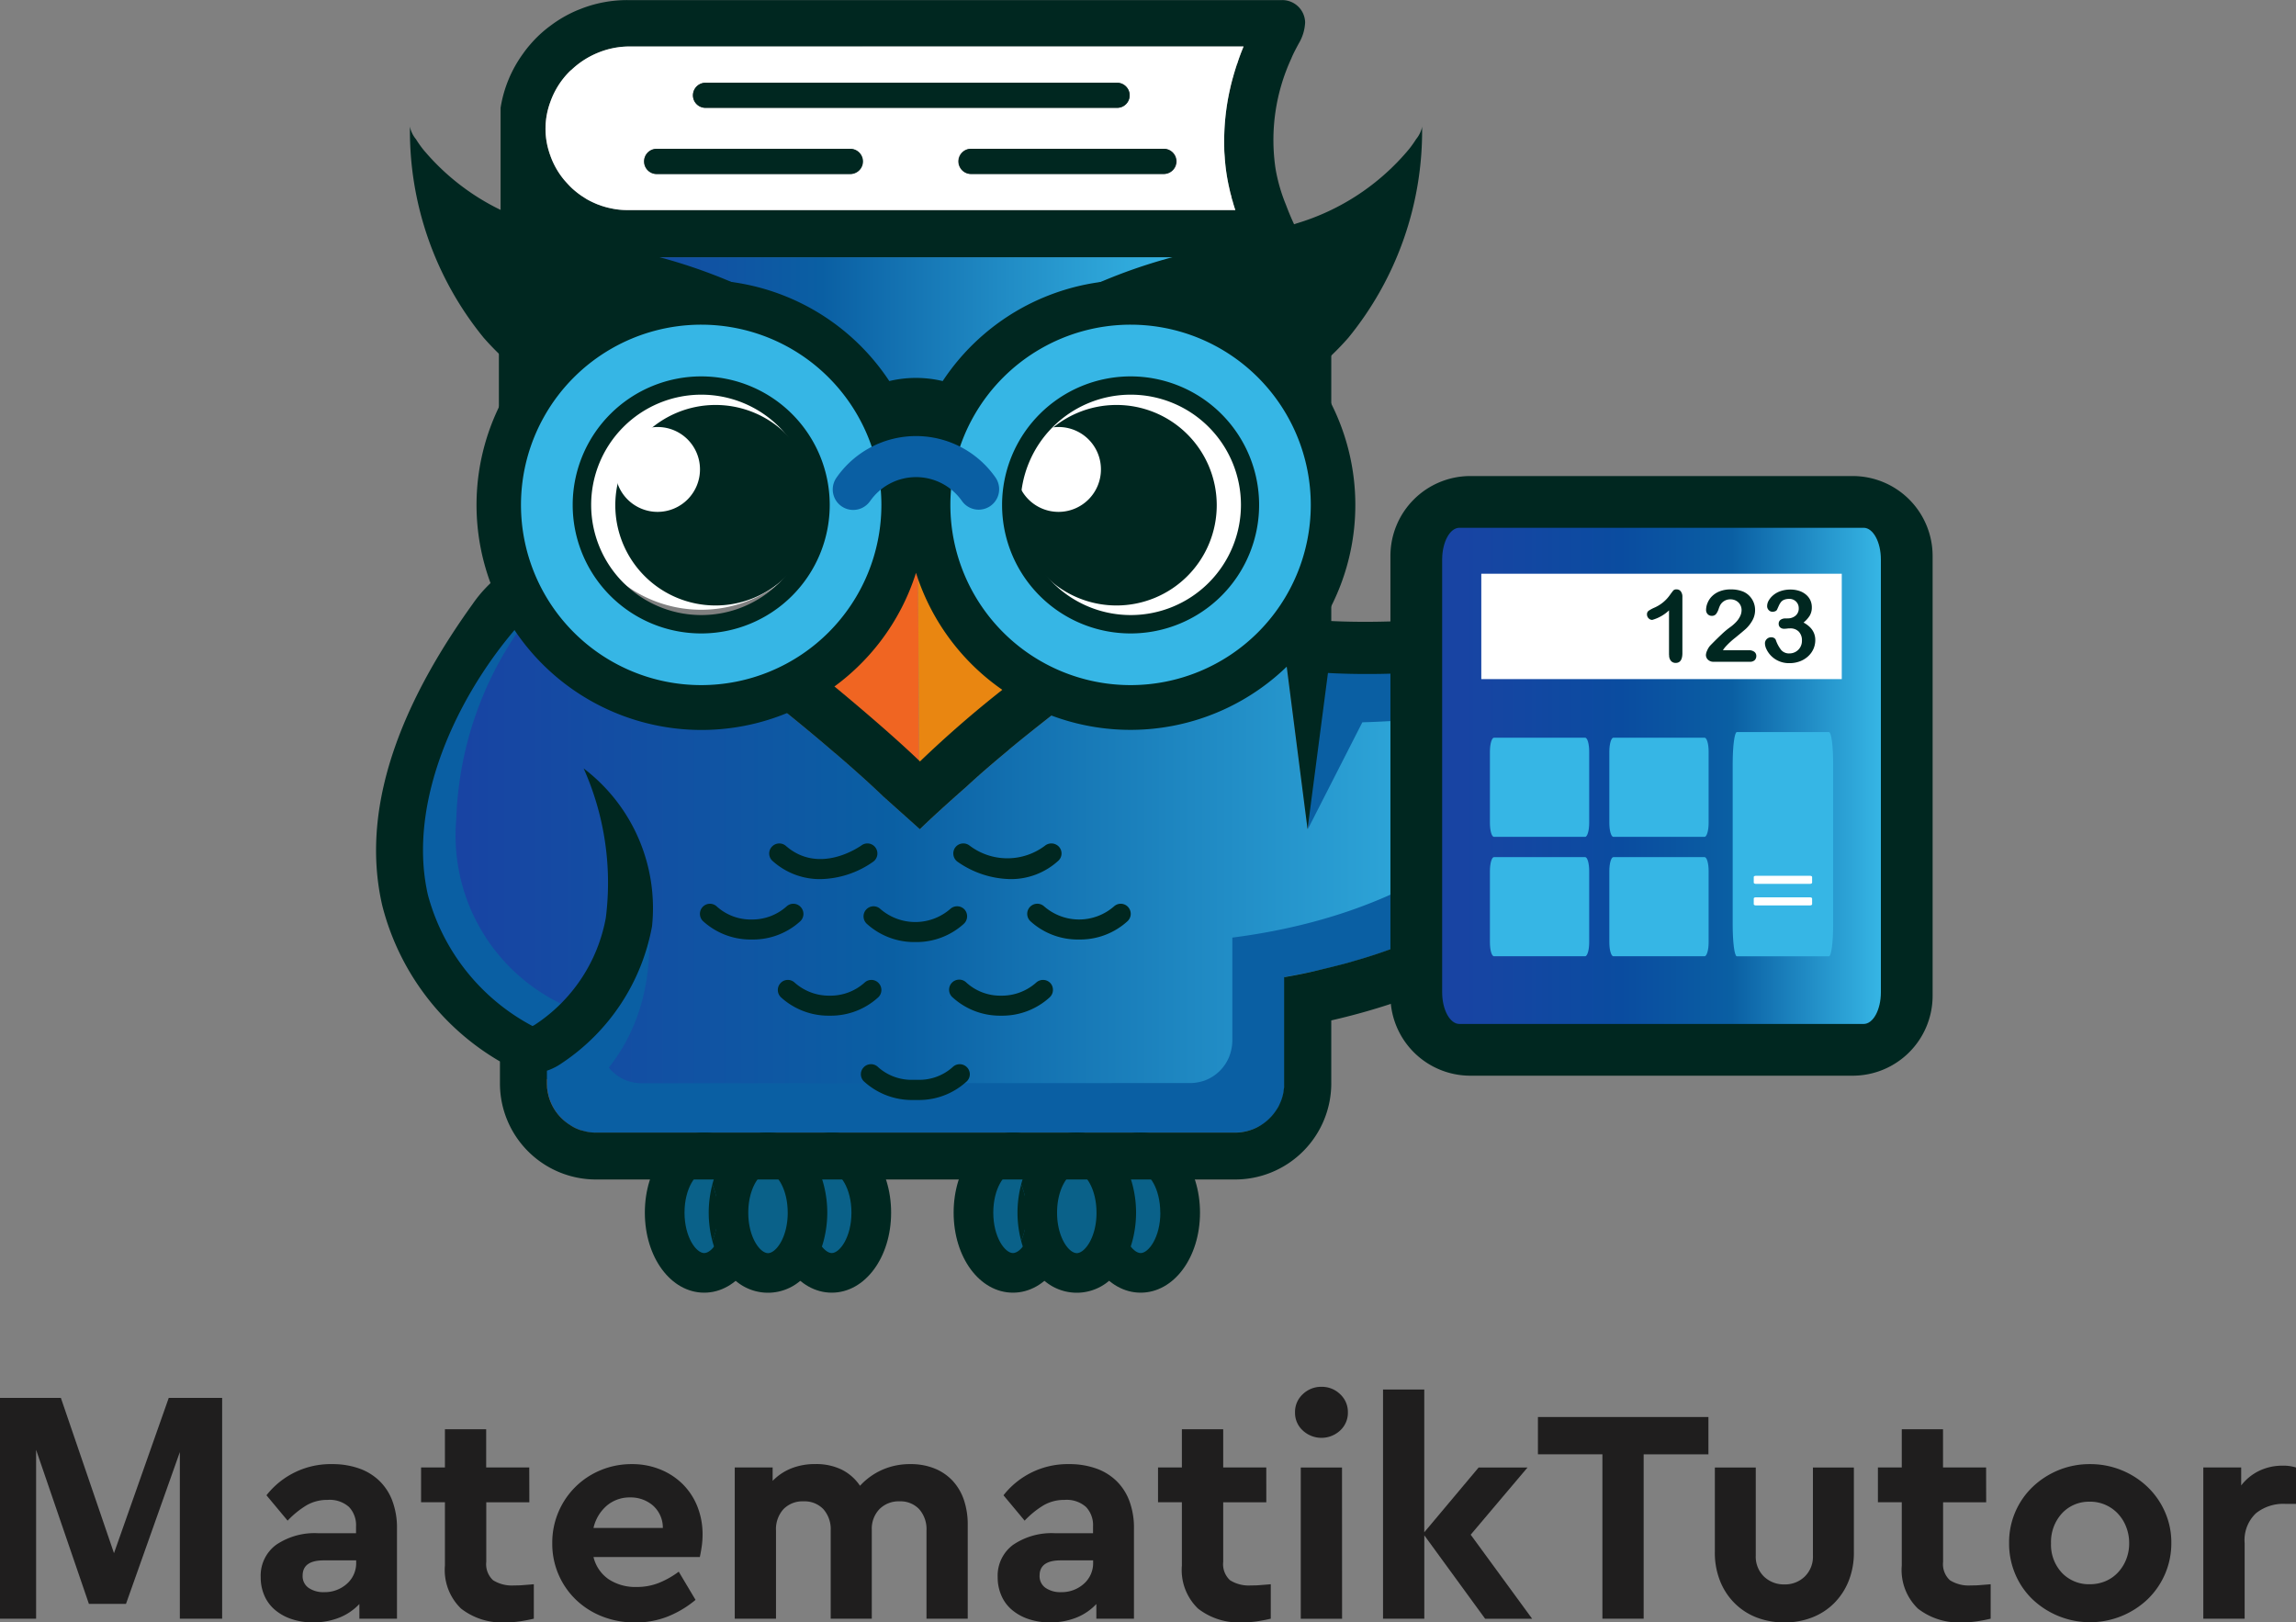 <svg xmlns="http://www.w3.org/2000/svg" xmlns:xlink="http://www.w3.org/1999/xlink" width="97.687" height="69.024" viewBox="0 0 97.687 69.024"><rect x="0" y="0" width="97.687" height="69.024" fill="#808080" stroke="none"/><defs><style>.a{fill:url(#a);}.b{fill:#333d46;}.c,.l{fill:#002720;}.d,.p{fill:#fff;}.e{fill:none;}.f{fill:url(#b);}.g{fill:#0a5fa3;}.h{fill:#1ce8b6;}.i{fill:rgba(4,40,119,0.7);}.j{fill:#f06522;}.k{fill:#e98611;}.l,.m,.n,.p{fill-rule:evenodd;}.m{fill:#36b6e5;}.n{fill:url(#c);}.o{fill:url(#d);}.q{isolation:isolate;}.r{fill:#1f1e1e;}</style><linearGradient id="a" y1="3.166" x2="1" y2="3.166" gradientUnits="objectBoundingBox"><stop offset="0.049" stop-color="#1844a3"/><stop offset="0.39" stop-color="#0a5fa3"/><stop offset="0.897" stop-color="#36b6e5"/></linearGradient><linearGradient id="b" x1="0" y1="-0.312" x2="1" y2="-0.312" xlink:href="#a"/><linearGradient id="c" y1="0.079" x2="1" y2="0.079" gradientUnits="objectBoundingBox"><stop offset="0" stop-color="#002720"/><stop offset="1" stop-color="#002720"/></linearGradient><linearGradient id="d" y1="-0.008" x2="1" y2="-0.008" gradientUnits="objectBoundingBox"><stop offset="0.049" stop-color="#1844a3"/><stop offset="0.407" stop-color="#0a4ca0"/><stop offset="0.66" stop-color="#0a5fa3"/><stop offset="1" stop-color="#36b6e5"/></linearGradient></defs><g transform="translate(-43 -17)"><g transform="translate(59 17)"><g transform="translate(1.435)"><path class="a" d="M347.759,412.268c-.62.077-1.22.148-1.8.225a20.9,20.9,0,0,0-5.285,1.463,12.308,12.308,0,0,0-7.213,7.166.484.484,0,0,0-.025.063,8.613,8.613,0,0,0-1.188-2.348,7.356,7.356,0,0,0-.443-.633V418.2a13.689,13.689,0,0,0-5.671-4.24,20.985,20.985,0,0,0-5.285-1.463c-1-.134-2.086-.246-3.193-.422h29.263a1.886,1.886,0,0,1,.835.2Z" transform="translate(-311.86 -401.131)"/><g transform="translate(9.969 3.521)"><g transform="translate(2.079)"><path class="b" d="M421,311.843a.533.533,0,0,1-.534.533H402.948a.533.533,0,1,1,0-1.067h17.513A.536.536,0,0,1,421,311.843Z" transform="translate(-402.414 -311.309)"/></g><g transform="translate(0 2.809)"><path class="b" d="M383.5,350a.541.541,0,0,1-.538.534h-8.221a.536.536,0,0,1,0-1.071h8.221A.539.539,0,0,1,383.5,350Z" transform="translate(-374.209 -349.46)"/></g><g transform="translate(13.362 2.809)"><path class="b" d="M564.814,350a.538.538,0,0,1-.534.534h-8.225a.536.536,0,0,1,0-1.071h8.225A.535.535,0,0,1,564.814,350Z" transform="translate(-555.521 -349.46)"/></g></g><path class="c" d="M325.74,285.694v-9.178a4.222,4.222,0,0,0-.2-1.271,3.345,3.345,0,0,0-.583-1c-.156.034-.317.061-.478.089l-.012-.783a10.879,10.879,0,0,1-.605-1.343,7.266,7.266,0,0,1-.445-1.533,8.272,8.272,0,0,1,.678-4.72.274.274,0,0,1,.022-.056c.072-.166.162-.333.251-.5.011-.022.022-.039.033-.061a1.922,1.922,0,0,0,.273-.9.972.972,0,0,0-.973-.949H295.839a5.4,5.4,0,0,0-1.923.35l-.211.083a5.362,5.362,0,0,0-1.145.661,5.076,5.076,0,0,0-.845.783,4.547,4.547,0,0,0-.322.41,5.331,5.331,0,0,0-.95,2.3v6.013l-.072-.017v11.627h2.006V274.428h29.268a2,2,0,0,1,.711.128.743.743,0,0,1,.122.045h.006a.472.472,0,0,0,.05.022,2.094,2.094,0,0,1,1.106,1.249,2.014,2.014,0,0,1,.1.644v9.178Zm-3.685-20.233h0c-.094.227-.189.472-.272.738-.056.156-.106.322-.156.488a.44.44,0,0,1-.023.083c-.039.139-.077.283-.111.433a.021.021,0,0,1-.005.017v.006a10.082,10.082,0,0,0-.256,2.537c0,.066.005.133.005.2s.012.15.017.227c.006.111.017.217.028.328a8.516,8.516,0,0,0,.178,1.032c.022.1.05.2.077.3v.011a.047.047,0,0,0,.006.028c.011.051.028.1.044.151.034.128.072.255.117.382H295.839a3.134,3.134,0,0,1-.689-.072,2.958,2.958,0,0,1-.327-.083,1.8,1.8,0,0,1-.178-.06,1.574,1.574,0,0,1-.172-.067,3.85,3.85,0,0,1-.367-.182l-.234-.151c-.094-.066-.183-.133-.267-.205a2.519,2.519,0,0,1-.25-.234c-.072-.077-.144-.155-.211-.233a3.411,3.411,0,0,1-.583-1.027V270.1a.551.551,0,0,1-.039-.105,3.265,3.265,0,0,1,.039-2.172,3.449,3.449,0,0,1,.794-1.271.993.993,0,0,1,.111-.1,3.612,3.612,0,0,1,1.095-.71,3.529,3.529,0,0,1,1.373-.277Z" transform="translate(-286.58 -263.485)"/><path class="d" d="M320.871,290.332a3.53,3.53,0,0,0-1.373.277,3.613,3.613,0,0,0-1.095.71.993.993,0,0,0-.111.1,3.45,3.45,0,0,0-.794,1.271,3.266,3.266,0,0,0-.039,2.172.556.556,0,0,0,.039.105v.011a3.41,3.41,0,0,0,.583,1.027c.067.078.139.156.211.233a2.521,2.521,0,0,0,.25.234c.084.072.173.139.267.205l.234.15a3.837,3.837,0,0,0,.367.182,1.573,1.573,0,0,0,.172.067,1.8,1.8,0,0,0,.178.061,2.985,2.985,0,0,0,.327.083,3.14,3.14,0,0,0,.689.072h25.866c-.045-.128-.083-.255-.117-.382-.016-.051-.033-.1-.044-.151a.047.047,0,0,1-.006-.028v-.011a2.813,2.813,0,0,1-.077-.3,8.515,8.515,0,0,1-.178-1.032c-.011-.111-.022-.217-.028-.328-.005-.077-.011-.156-.017-.227s-.005-.14-.005-.2a10.083,10.083,0,0,1,.256-2.537v-.006a.021.021,0,0,0,.005-.017c.034-.15.072-.294.111-.433a.427.427,0,0,0,.023-.083c.05-.172.1-.333.15-.488h.006c.083-.267.178-.511.272-.738Zm3.229,1.544h17.512a.537.537,0,0,1,.534.533.53.53,0,0,1-.534.533H324.1a.53.53,0,0,1-.534-.533.537.537,0,0,1,.534-.533Zm6.141,3.881h-8.22a.536.536,0,0,1,0-1.072h8.22a.54.54,0,0,1,.539.539.479.479,0,0,1-.028.156.539.539,0,0,1-.512.377Zm13.367,0h-8.225a.529.529,0,0,1-.472-.294.51.51,0,0,1-.061-.239.535.535,0,0,1,.534-.539h8.225a.536.536,0,0,1,0,1.072Z" transform="translate(-311.517 -288.355)"/><path class="c" d="M374.209,350a.533.533,0,0,1,.534-.537h8.221a.536.536,0,1,1,0,1.071h-8.221A.535.535,0,0,1,374.209,350Z" transform="translate(-364.24 -343.13)"/><path class="c" d="M402.414,311.843a.536.536,0,0,1,.534-.534h17.513a.533.533,0,1,1,0,1.067H402.948a.533.533,0,0,1-.534-.533Z" transform="translate(-390.367 -307.788)"/><path class="c" d="M556.055,349.46h8.225a.536.536,0,0,1,0,1.071h-8.225a.536.536,0,0,1,0-1.071Z" transform="translate(-532.19 -343.13)"/><g transform="translate(6.772 1.859)"><path class="e" d="M330.828,288.733h0l14.676,4.814-.066-.021Z" transform="translate(-330.828 -288.733)"/></g><g transform="translate(0 5.385)"><path class="c" d="M525.606,352c.006.006.011.006.017.011s-.006.023-.011.034l.005.066a.483.483,0,0,1,.083-.066c.061.028.122.055.189.083a.347.347,0,0,1-.117-.122.061.061,0,0,1-.006-.017.937.937,0,0,1,.117-.089,11.647,11.647,0,0,1,1.24-.883.811.811,0,0,0,.094-.056,11.651,11.651,0,0,1,1.306-.672,6.084,6.084,0,0,1,.567-1.094,4.5,4.5,0,0,1,.433-.6c.017-.023.028-.04.039-.056a6.662,6.662,0,0,1,5.135-2.416,6.542,6.542,0,0,1,2.746.589,6.664,6.664,0,0,1,2.489,1.949,10.694,10.694,0,0,0,1.045-.444c.039-.017.066-.04.105-.056a7.551,7.551,0,0,0,.684-.389,1.3,1.3,0,0,0,.172-.1.557.557,0,0,0,.084-.055c.316-.205.633-.433.927-.666a11.709,11.709,0,0,0,1.389-1.344,13.912,13.912,0,0,0,3.135-8.984l-.011.066a1.25,1.25,0,0,1-.244.473,4.508,4.508,0,0,1-.3.422,9.912,9.912,0,0,1-4.762,3.154c-.023.005-.05.017-.067.022-.294.106-.594.211-.906.3s-.656.188-.973.283h-.005a.1.1,0,0,0-.039.011l-.133.033c-.262.072-.517.14-.778.206-.344.088-.694.172-1.028.244-.394.1-.773.189-1.139.283a23.03,23.03,0,0,0-5.075,1.966c-.472.25-.945.528-1.4.827a.186.186,0,0,1-.044.028c-.373.25-.751.516-1.1.805a12.945,12.945,0,0,0-1.323,1.2,11.321,11.321,0,0,0-1.289,1.627v.006c-.006.016-.034.049-.061.1-.016.023-.033.061-.056.095-.061.105-.139.244-.227.4-.012.011-.012.017-.017.034a8.59,8.59,0,0,0-.862,2.293v.111c-.005-.033-.011-.066-.017-.105a.425.425,0,0,0-.039-.061.264.264,0,0,0-.034-.056.211.211,0,0,1-.033-.06l.083.666Z" transform="translate(-504.403 -336.625)"/><path class="c" d="M260.819,352c-.006.006-.011.006-.017.011s.006.023.011.034l-.005.066a.494.494,0,0,0-.083-.066c-.061.028-.123.055-.189.083a.355.355,0,0,0,.117-.122.067.067,0,0,0,.005-.017.876.876,0,0,0-.116-.089,11.725,11.725,0,0,0-1.24-.883.792.792,0,0,1-.094-.056,11.729,11.729,0,0,0-1.306-.672,6.208,6.208,0,0,0-.567-1.094,4.582,4.582,0,0,0-.433-.6c-.017-.023-.028-.04-.039-.056a6.664,6.664,0,0,0-5.136-2.416,6.54,6.54,0,0,0-2.745.589,6.666,6.666,0,0,0-2.49,1.949,10.764,10.764,0,0,1-1.044-.444c-.039-.017-.067-.04-.106-.056a7.525,7.525,0,0,1-.683-.389,1.3,1.3,0,0,1-.173-.1.593.593,0,0,1-.083-.055c-.316-.205-.634-.433-.928-.666a11.84,11.84,0,0,1-1.389-1.344,13.918,13.918,0,0,1-3.135-8.984l.012.066a1.238,1.238,0,0,0,.244.473,4.7,4.7,0,0,0,.295.422,9.911,9.911,0,0,0,4.763,3.154c.022.005.05.017.066.022.295.106.595.211.906.3s.656.188.972.283h.006a.1.1,0,0,1,.039.011l.134.033c.261.072.517.14.778.206.345.088.7.172,1.028.244.395.1.772.189,1.139.283a23.029,23.029,0,0,1,5.075,1.966c.472.25.944.528,1.395.827a.187.187,0,0,0,.045.028c.373.25.751.516,1.1.805a12.944,12.944,0,0,1,1.323,1.2,11.333,11.333,0,0,1,1.289,1.627v.006c.005.016.033.049.061.1.017.023.034.061.056.095.061.105.139.244.228.4a.067.067,0,0,1,.017.034,8.613,8.613,0,0,1,.862,2.293v.111c.005-.033.011-.066.016-.105a.543.543,0,0,1,.04-.061.229.229,0,0,1,.033-.056.21.21,0,0,0,.034-.06l-.083.666Z" transform="translate(-238.944 -336.625)"/></g></g><path class="f" d="M293.65,610.307c-4.937,3.126-12.321,2.956-14.154,2.854l-.867,6.644-.973-7.585-.025-.177a8.887,8.887,0,0,1-6.865,3.252,8.739,8.739,0,0,1-2.111-.259,6.849,6.849,0,0,1-.734-.214l-.164.126c-.013.007-.221.171-.556.436s-.8.631-1.289,1.042v.006c-.588.487-1.233,1.036-1.789,1.554-.79.7-1.618,1.447-1.991,1.819l-1.555-1.39c-.594-.574-1.341-1.238-2.055-1.85h-.006c-.948-.815-1.834-1.534-2.187-1.819a8.015,8.015,0,0,1-1.081.322,8.64,8.64,0,0,1-1.991.227c-2.692,0-6.178-2.955-7.806-4.849l-.171-.4-.077.1-.006-.006v.013h0c-3.347,4.478-5.245,10.342-4.48,13.645.659,2.84,4.427,4.346,5.555,5.065v1.761c0,.044.006.088.006.139a1.712,1.712,0,0,0,.025.183,2.086,2.086,0,0,0,1.309,1.623,2.118,2.118,0,0,0,.746.139h27.183a2.093,2.093,0,0,0,2.068-1.762l.018-.158v-.007a1.288,1.288,0,0,0,.007-.157V626.1c.5-.082,1.023-.19,1.536-.316a23.99,23.99,0,0,0,3.572-1.1c.126-.05.2-.076.2-.076h-.013a16.655,16.655,0,0,0,10.728-14.3Z" transform="translate(-238.992 -584.527)"/><path class="g" d="M289.715,600.611l-2.557,1.333-4.688.541s-3.025.724-3.153.724h-2.259l-1.279.426-1.96.128.631,2.554-.028,4.743,2.316-4.541s7.512-.16,10.068-1.916c0,0-2.461,9.389-15.6,11.076v4.4c0,.036-.006.076-.006.118a1.5,1.5,0,0,1-.02.158,1.794,1.794,0,0,1-1.125,1.395,1.917,1.917,0,0,1-.639.118c-8.042,0-15.3.008-23.349.008a1.921,1.921,0,0,1-.64-.117,1.819,1.819,0,0,1-.749-.548c3.073-3.882,1.108-9.072,1.108-9.072a19.889,19.889,0,0,1-1.246,5.884l-1.91.462a7.951,7.951,0,0,1-4.442-7.851,14.929,14.929,0,0,1,3.687-9.343s-2.635.979-3.336,2.337-3.019,8.916-2.455,10.422,4.077,6.437,4.077,6.437l1.9,1.226v.177c0,.045.005.092.005.143a1.128,1.128,0,0,0,.025.183,2.082,2.082,0,0,0,1.31,1.62,2.025,2.025,0,0,0,.746.138q13.607,0,27.2-.008a2.012,2.012,0,0,0,.746-.139,2.083,2.083,0,0,0,1.31-1.619,1.159,1.159,0,0,0,.025-.184c0-.051.005-.1.005-.143v-4.527l.286-.051c10.546-1.934,14.085-8.333,15.253-12.951h0l1.18-2.785-.426-.95Z" transform="translate(-234.775 -575.79)"/><path d="M545.312,875.532l.006-.006-.006,0Z" transform="translate(-521.299 -830.463)"/><path d="M545.262,844.283v.007l-.007-.007Z" transform="translate(-521.246 -801.521)"/><g transform="translate(13.781 38.449)"><path class="c" d="M410.73,786.451a2.987,2.987,0,0,1-2,.77h-.1a3,3,0,0,1-2.016-.77.429.429,0,0,1-.038-.606.423.423,0,0,1,.6-.039,2.156,2.156,0,0,0,1.5.563,2.191,2.191,0,0,0,1.486-.563.422.422,0,0,1,.6.039A.428.428,0,0,1,410.73,786.451Z" transform="translate(-406.47 -785.699)"/></g><g transform="translate(16.727 35.883)"><path class="c" d="M450.873,751.625a4.007,4.007,0,0,1-2.264.746,3,3,0,0,1-2.023-.771.422.422,0,0,1-.038-.6.429.429,0,0,1,.6-.045c1.429,1.25,3.142.032,3.218-.018a.423.423,0,0,1,.594.088A.431.431,0,0,1,450.873,751.625Z" transform="translate(-446.441 -750.853)"/></g><g transform="translate(17.094 41.689)"><path class="c" d="M455.676,830.454a2.985,2.985,0,0,1-2,.771h-.1a3,3,0,0,1-2.016-.771.43.43,0,0,1-.038-.606.423.423,0,0,1,.6-.038,2.194,2.194,0,0,0,1.5.563,2.169,2.169,0,0,0,1.492-.562.422.422,0,0,1,.6.038A.429.429,0,0,1,455.676,830.454Z" transform="translate(-451.415 -829.703)"/></g><g transform="translate(24.56 35.883)"><path class="c" d="M557.185,751.6a2.985,2.985,0,0,1-2.023.771,4.037,4.037,0,0,1-2.263-.746.436.436,0,0,1-.088-.6.43.43,0,0,1,.6-.088,2.66,2.66,0,0,0,3.211.018.437.437,0,0,1,.607.045A.422.422,0,0,1,557.185,751.6Z" transform="translate(-552.729 -750.853)"/></g><g transform="translate(20.741 38.556)"><path class="c" d="M505.171,787.907a3,3,0,0,1-2.017.771h-.082a3,3,0,0,1-2.017-.771.43.43,0,0,1-.038-.606.423.423,0,0,1,.6-.038,2.268,2.268,0,0,0,2.99,0,.43.43,0,0,1,.607.038.435.435,0,0,1-.044.606Z" transform="translate(-500.91 -787.155)"/></g><g transform="translate(27.701 38.449)"><path class="c" d="M599.613,786.451a2.994,2.994,0,0,1-2.011.77h-.1a2.988,2.988,0,0,1-2-.77.43.43,0,0,1,.569-.645,2.26,2.26,0,0,0,2.984,0,.422.422,0,0,1,.6.039A.429.429,0,0,1,599.613,786.451Z" transform="translate(-595.353 -785.699)"/></g><g transform="translate(20.627 45.275)"><path class="c" d="M503.853,879.155a2.994,2.994,0,0,1-2.061.777h-.221a3.017,3.017,0,0,1-2.061-.777.421.421,0,0,1-.038-.6.429.429,0,0,1,.6-.045,2.126,2.126,0,0,0,1.5.563h.221a2.125,2.125,0,0,0,1.5-.562.429.429,0,0,1,.6.045A.421.421,0,0,1,503.853,879.155Z" transform="translate(-499.364 -878.409)"/></g><g transform="translate(24.391 41.689)"><path class="c" d="M554.694,830.454a2.991,2.991,0,0,1-2.011.771h-.1a2.984,2.984,0,0,1-2-.771.43.43,0,1,1,.569-.644,2.141,2.141,0,0,0,1.485.563,2.195,2.195,0,0,0,1.5-.562.43.43,0,0,1,.607.038A.435.435,0,0,1,554.694,830.454Z" transform="translate(-550.435 -829.703)"/></g><path class="h" d="M394.549,931.918l1.672.266c-.089,1.3-.815,2.3-1.672,2.3-.922,0-1.681-1.157-1.681-2.563s.759-2.563,1.681-2.563,1.681,1.157,1.681,2.563Z" transform="translate(-380.089 -880.329)"/><path class="i" d="M394.549,931.918l1.672.266c-.089,1.3-.815,2.3-1.672,2.3-.922,0-1.681-1.157-1.681-2.563s.759-2.563,1.681-2.563,1.681,1.157,1.681,2.563Z" transform="translate(-380.089 -880.329)"/><path class="h" d="M456.34,931.918c0,1.416-.752,2.563-1.681,2.563s-1.681-1.148-1.681-2.563.752-2.563,1.681-2.563S456.34,930.5,456.34,931.918Z" transform="translate(-435.769 -880.329)"/><path class="i" d="M456.34,931.918c0,1.416-.752,2.563-1.681,2.563s-1.681-1.148-1.681-2.563.752-2.563,1.681-2.563S456.34,930.5,456.34,931.918Z" transform="translate(-435.769 -880.329)"/><path class="c" d="M411.91,949.108a2.934,2.934,0,0,1-.24,1.2,4.706,4.706,0,0,1,0-2.394A2.933,2.933,0,0,1,411.91,949.108Z" transform="translate(-397.362 -897.519)"/><path class="h" d="M574.493,931.918c0,1.416-.752,2.563-1.681,2.563s-1.682-1.148-1.682-2.563.753-2.563,1.682-2.563S574.493,930.5,574.493,931.918Z" transform="translate(-545.215 -880.329)"/><path class="i" d="M574.493,931.918c0,1.416-.752,2.563-1.681,2.563s-1.682-1.148-1.682-2.563.753-2.563,1.682-2.563S574.493,930.5,574.493,931.918Z" transform="translate(-545.215 -880.329)"/><path class="h" d="M634.6,931.918c0,1.416-.752,2.563-1.681,2.563s-1.681-1.148-1.681-2.563.752-2.563,1.681-2.563S634.6,930.5,634.6,931.918Z" transform="translate(-600.895 -880.329)"/><path class="i" d="M634.6,931.918c0,1.416-.752,2.563-1.681,2.563s-1.681-1.148-1.681-2.563.752-2.563,1.681-2.563S634.6,930.5,634.6,931.918Z" transform="translate(-600.895 -880.329)"/><path class="c" d="M590.173,949.108a2.933,2.933,0,0,1-.24,1.2,4.7,4.7,0,0,1,0-2.394A2.932,2.932,0,0,1,590.173,949.108Z" transform="translate(-562.487 -897.519)"/><path class="c" d="M377.168,917.913c-1.415,0-2.525,1.5-2.525,3.406s1.109,3.406,2.525,3.406,2.525-1.5,2.525-3.406S378.583,917.913,377.168,917.913Zm.838,3.406h0c0,1.05-.5,1.721-.838,1.721s-.837-.671-.837-1.721.5-1.721.837-1.721S378.006,920.269,378.006,921.319Z" transform="translate(-363.207 -869.73)"/><path class="c" d="M450.832,917.913c-1.416,0-2.525,1.5-2.525,3.406s1.109,3.406,2.525,3.406,2.525-1.5,2.525-3.406S452.247,917.913,450.832,917.913Zm.837,3.406h0c0,1.05-.5,1.721-.837,1.721s-.837-.671-.837-1.721.5-1.721.837-1.721S451.669,920.269,451.669,921.319Z" transform="translate(-431.443 -869.73)"/><path class="c" d="M555.442,917.913c-1.415,0-2.524,1.5-2.524,3.406s1.108,3.406,2.524,3.406,2.525-1.5,2.525-3.406S556.858,917.913,555.442,917.913Zm.838,3.406h0c0,1.05-.5,1.721-.838,1.721s-.837-.671-.837-1.721.5-1.721.837-1.721S556.28,920.269,556.28,921.319Z" transform="translate(-528.344 -869.73)"/><path class="c" d="M629.1,917.913c-1.415,0-2.525,1.5-2.525,3.406s1.109,3.406,2.525,3.406,2.525-1.5,2.525-3.406S630.511,917.913,629.1,917.913Zm.838,3.406h0c0,1.05-.5,1.721-.838,1.721s-.837-.671-.837-1.721.5-1.721.837-1.721S629.934,920.269,629.934,921.319Z" transform="translate(-596.569 -869.73)"/><path class="h" d="M604.548,931.918c0,1.416-.752,2.563-1.681,2.563s-1.681-1.148-1.681-2.563.753-2.563,1.681-2.563S604.548,930.5,604.548,931.918Z" transform="translate(-573.055 -880.329)"/><path class="i" d="M604.548,931.918c0,1.416-.752,2.563-1.681,2.563s-1.681-1.148-1.681-2.563.753-2.563,1.681-2.563S604.548,930.5,604.548,931.918Z" transform="translate(-573.055 -880.329)"/><path class="c" d="M596.614,920.1a3.676,3.676,0,0,0-.6-1.258,2.117,2.117,0,0,0-3.536,0,3.662,3.662,0,0,0-.6,1.258,2.6,2.6,0,0,1,.153.467,4.564,4.564,0,0,0-.061.731,4.461,4.461,0,0,0,.061.73,2.619,2.619,0,0,1-.153.467,3.672,3.672,0,0,0,.6,1.258,2.117,2.117,0,0,0,3.536,0,3.686,3.686,0,0,0,.6-1.258,4.708,4.708,0,0,0,0-2.395Zm-1.528,1.2h0c0,1.053-.5,1.721-.839,1.721s-.839-.668-.839-1.721.5-1.722.839-1.722S595.085,920.245,595.085,921.3Z" transform="translate(-564.433 -869.708)"/><path class="h" d="M426.285,931.918c0,1.416-.752,2.563-1.681,2.563s-1.681-1.148-1.681-2.563.753-2.563,1.681-2.563S426.285,930.5,426.285,931.918Z" transform="translate(-407.929 -880.329)"/><path class="i" d="M426.285,931.918c0,1.416-.752,2.563-1.681,2.563s-1.681-1.148-1.681-2.563.753-2.563,1.681-2.563S426.285,930.5,426.285,931.918Z" transform="translate(-407.929 -880.329)"/><path class="c" d="M418.351,920.09a3.672,3.672,0,0,0-.6-1.258,2.116,2.116,0,0,0-3.536,0,3.66,3.66,0,0,0-.6,1.258,2.688,2.688,0,0,1,.153.467,4.433,4.433,0,0,0,0,1.461,2.686,2.686,0,0,1-.153.467,3.666,3.666,0,0,0,.6,1.258,2.117,2.117,0,0,0,3.536,0,3.679,3.679,0,0,0,.6-1.258,4.705,4.705,0,0,0,0-2.395Zm-1.528,1.2h0c0,1.053-.5,1.721-.839,1.721s-.839-.669-.839-1.721.5-1.722.839-1.722S416.822,920.235,416.822,921.287Z" transform="translate(-399.308 -869.698)"/><path class="c" d="M258.11,403.515a9.174,9.174,0,0,1-1.386.871v-2.5l.011-.008v-.043l2.109-1.655.011.783c.162-.028.322-.056.478-.088a3.349,3.349,0,0,1,.584,1,4.229,4.229,0,0,1,.2,1.272v13.392c1.884.094,10.444.261,14.384-3.748a1.105,1.105,0,0,1,1.89.683c.011.167,1.072,16.091-16.274,20.056v2.682a4.092,4.092,0,0,1-4.1,4.086H228.837a4.088,4.088,0,0,1-4.09-4.086v-.936a10.732,10.732,0,0,1-5.006-6.628c-1.056-4.559,1.218-9.183,3.844-12.832a5.557,5.557,0,0,1,1.162-1.233V400.7l.071.017,2.118-.329v3.785l-.183-.1v11.355l-.768.808c-2.811,2.954-5.257,7.816-4.3,11.966a8.925,8.925,0,0,0,4.447,5.567.693.693,0,0,0,.119-.066,6.918,6.918,0,0,0,3-4.535,11.923,11.923,0,0,0-.943-6.359,7.461,7.461,0,0,1,2.91,6.715,8.922,8.922,0,0,1-3.818,5.811,2.638,2.638,0,0,1-.475.267c-.06.025-.119.049-.179.068v.546c0,.044.005.088.005.144s.012.123.023.183a2.083,2.083,0,0,0,.95,1.433,1.712,1.712,0,0,0,.361.189.949.949,0,0,0,.178.055,1.944,1.944,0,0,0,.566.083H256.02a2.087,2.087,0,0,0,.751-.139,1.9,1.9,0,0,0,.378-.194,2.133,2.133,0,0,0,.651-.661,1.287,1.287,0,0,0,.128-.239,1.948,1.948,0,0,0,.161-.528v-.017c.006-.044.011-.094.022-.144v-4.692h.012c.494-.083,1.023-.188,1.528-.316.327-.078.65-.156.961-.239.156-.039.311-.083.456-.128.628-.177,1.217-.372,1.789-.588.123-.051.239-.094.362-.145l.144-.05a.221.221,0,0,0,.05-.028H263.4a16.637,16.637,0,0,0,10.732-14.3c-4.941,3.126-12.321,2.959-14.156,2.854l-.856,6.552-.011.1-.973-7.585-.028-.177V403.515Z" transform="translate(-219.476 -390.118)"/><path class="d" d="M320.039,474.22a7.886,7.886,0,0,1-15.772,0c0-.1,0-.2.006-.293a7.675,7.675,0,1,0,15.034-3.024,7.835,7.835,0,0,1,.732,3.318Zm-8.182-6.938a5.468,5.468,0,1,1-5.474,5.468A5.47,5.47,0,0,1,311.857,467.282Z" transform="translate(-298.018 -452.277)"/><path class="d" d="M561.026,462.393a7.886,7.886,0,1,1-7.886-7.878A7.882,7.882,0,0,1,561.026,462.393Z" transform="translate(-521.246 -440.45)"/><g transform="translate(27.237 17.233)"><g transform="translate(0 0)"><path class="c" d="M597.578,501.8a4.265,4.265,0,1,1-4.266-4.261A4.263,4.263,0,0,1,597.578,501.8Z" transform="translate(-589.047 -497.543)"/></g></g><g transform="translate(27.231 18.164)"><path class="d" d="M592.578,511.986a1.805,1.805,0,1,1-1.805-1.8A1.8,1.8,0,0,1,592.578,511.986Z" transform="translate(-588.968 -510.183)"/></g><g transform="translate(17.84 22.545)"><path class="j" d="M466.493,570.086l-4.951,6.59a63.324,63.324,0,0,1,5.256,4.652l.019.021,0,0L466.751,570Z" transform="translate(-461.542 -569.974)"/><path class="k" d="M532.292,569.688l-.066.023.068,11.349.278-.234a45.927,45.927,0,0,1,4.714-4.113l-4.994-7.025Z" transform="translate(-527.017 -569.688)"/></g><path class="c" d="M454.222,559.514l-6.031-8.153-6.814,8.241.064.05.752.6c.006,0,.063.05.164.133.353.284,1.239,1,2.187,1.819h.006c.714.613,1.461,1.276,2.055,1.85l1.555,1.39c.373-.372,1.2-1.124,1.991-1.819.556-.518,1.2-1.067,1.789-1.554v-.006c.493-.41.954-.777,1.289-1.042s.544-.43.556-.436l.164-.126.531-.4-.259-.543Zm-9.8-.221h0a.717.717,0,0,0-.076-.063l3.736-4.971.076-.094,3.609,5.2.025.051a47.147,47.147,0,0,0-3.628,3.145l-.025-.025c-1.139-1.092-2.725-2.432-3.711-3.246Z" transform="translate(-425.022 -530.166)"/><path class="l" d="M307.9,444.084a4.894,4.894,0,0,1,4.45,0,8.407,8.407,0,1,1-1.346,3.034c-.045-.029-.093-.057-.141-.082a1.621,1.621,0,0,0-1.485,0c-.046.024-.092.051-.135.08a8.455,8.455,0,1,1-1.343-3.029Zm-6.911.178a4.688,4.688,0,1,0,4.693,4.689A4.69,4.69,0,0,0,300.993,444.262Zm18.27,0a4.688,4.688,0,1,0,4.693,4.689A4.69,4.69,0,0,0,319.264,444.262Z" transform="translate(-287.154 -427.471)"/><path class="l" d="M296.817,430.044a9.569,9.569,0,1,1-.831,7.664,9.572,9.572,0,1,1-.831-7.663,5.96,5.96,0,0,1,.831-.058,6.076,6.076,0,0,1,.831.057Zm-9.966-1.7c-1.971,0-6.533,4.222-6.533,6.191s4.562,6.944,6.533,6.944,7.176-4.69,7.176-6.66S288.823,428.343,286.852,428.343Zm18.27.253c-1.972,0-6.622,4.253-6.622,6.222s4.651,7.667,6.622,7.667,7.673-5.7,7.673-7.667-5.7-6.222-7.673-6.222Z" transform="translate(-273.013 -413.338)"/><g transform="translate(6.165 13.814)"><path class="m" d="M310.8,451.1a7.667,7.667,0,1,1-7.674,7.667A7.67,7.67,0,0,1,310.8,451.1Zm0,2.2a5.468,5.468,0,1,1-5.474,5.468A5.47,5.47,0,0,1,310.8,453.3Z" transform="translate(-303.125 -451.101)"/><path class="m" d="M558.707,451.1a7.667,7.667,0,1,1-7.674,7.667,7.669,7.669,0,0,1,7.674-7.667Zm0,2.2a5.468,5.468,0,1,1-5.474,5.468,5.47,5.47,0,0,1,5.474-5.468Z" transform="translate(-532.763 -451.101)"/><path class="g" d="M484.661,518.229a.871.871,0,0,1-1.434-.989,4.122,4.122,0,0,1,6.771-.021.87.87,0,1,1-1.427,1,2.383,2.383,0,0,0-3.91.013Z" transform="translate(-469.81 -510.721)"/></g><g transform="translate(10.179 17.233)"><g transform="translate(0 0)"><path class="c" d="M366.124,501.8a4.265,4.265,0,1,1-4.265-4.261A4.263,4.263,0,0,1,366.124,501.8Z" transform="translate(-357.594 -497.543)"/></g></g><g transform="translate(10.172 18.164)"><path class="d" d="M361.113,511.986a1.805,1.805,0,1,1-1.805-1.8A1.8,1.8,0,0,1,361.113,511.986Z" transform="translate(-357.503 -510.183)"/></g><path class="e" d="M421.952,463.137a6.852,6.852,0,0,1,2.08.684" transform="translate(-407.03 -448.437)"/><path class="e" d="M346.015,464.136a6.875,6.875,0,0,1,3.794-1.65" transform="translate(-336.689 -447.834)"/><path class="e" d="M614.184,463.137a6.864,6.864,0,0,0-2.081.684" transform="translate(-583.167 -448.437)"/><path class="e" d="M668.6,464.136a6.874,6.874,0,0,0-3.794-1.65" transform="translate(-631.982 -447.834)"/><g transform="translate(43.158 20.253)"><path class="n" d="M808.478,538.56H824.76a3.4,3.4,0,0,1,3.393,3.391v18.729a3.4,3.4,0,0,1-3.393,3.391H808.478a3.4,3.4,0,0,1-3.393-3.391V541.951a3.4,3.4,0,0,1,3.393-3.391Z" transform="translate(-805.085 -538.56)"/></g><path class="o" d="M835.7,568.455h17.2c.4,0,.733.6.733,1.347v18.415c0,.744-.328,1.347-.733,1.347H835.7c-.4,0-.733-.6-.733-1.347V569.8C834.969,569.058,835.3,568.455,835.7,568.455Z" transform="translate(-789.608 -546.001)"/><rect class="d" width="15.337" height="4.483" transform="translate(47.024 24.409)"/><path class="m" d="M862.686,758.7h3.876c.1,0,.174.266.174.594v3.031c0,.328-.078.594-.174.594h-3.876c-.1,0-.174-.266-.174-.594v-3.031C862.512,758.963,862.59,758.7,862.686,758.7Z" transform="translate(-815.121 -722.236)"/><path class="m" d="M862.686,689.749h3.876c.1,0,.174.266.174.594v3.031c0,.328-.078.594-.174.594h-3.876c-.1,0-.174-.266-.174-.594v-3.031C862.512,690.015,862.59,689.749,862.686,689.749Z" transform="translate(-815.121 -658.365)"/><path class="m" d="M931.634,758.7h3.876c.1,0,.174.266.174.594v3.031c0,.328-.078.594-.174.594h-3.876c-.1,0-.174-.266-.174-.594v-3.031C931.46,758.963,931.538,758.7,931.634,758.7Z" transform="translate(-878.988 -722.236)"/><path class="m" d="M931.634,689.749h3.876c.1,0,.174.266.174.594v3.031c0,.328-.078.594-.174.594h-3.876c-.1,0-.174-.266-.174-.594v-3.031C931.46,690.015,931.538,689.749,931.634,689.749Z" transform="translate(-878.988 -658.365)"/><g transform="translate(57.72 31.146)"><path class="m" d="M1002.846,686.506h3.923c.1,0,.176.6.176,1.343V694.7c0,.742-.079,1.344-.176,1.344h-3.923c-.1,0-.176-.6-.176-1.344v-6.849C1002.67,687.107,1002.749,686.506,1002.846,686.506Z" transform="translate(-1002.67 -686.506)"/><path class="p" d="M1014.888,769.522h2.283c.057,0,.1.022.1.049v.248c0,.027-.046.049-.1.049h-2.283c-.057,0-.1-.022-.1-.049v-.248C1014.785,769.544,1014.831,769.522,1014.888,769.522Z" transform="translate(-1013.892 -763.41)"/><path class="p" d="M1014.888,781.981h2.283c.057,0,.1.022.1.049v.248c0,.027-.046.049-.1.049h-2.283c-.057,0-.1-.022-.1-.049v-.248C1014.785,782,1014.831,781.981,1014.888,781.981Z" transform="translate(-1013.892 -774.952)"/></g><path class="c" d="M954.139,606.874v-1.9a1.717,1.717,0,0,1-.714.405.212.212,0,0,1-.156-.07.222.222,0,0,1-.067-.161.182.182,0,0,1,.067-.156,1.543,1.543,0,0,1,.236-.129,1.579,1.579,0,0,0,.672-.544c.078-.109.129-.175.153-.2a.184.184,0,0,1,.134-.038.214.214,0,0,1,.177.086.373.373,0,0,1,.067.236v2.387q0,.42-.286.419a.261.261,0,0,1-.2-.085.363.363,0,0,1-.078-.252Zm2.29-.205h1.09a.393.393,0,0,1,.249.067.217.217,0,0,1,.085.181.246.246,0,0,1-.067.173.278.278,0,0,1-.206.07h-1.538a.329.329,0,0,1-.244-.086.276.276,0,0,1-.089-.2.513.513,0,0,1,.056-.2.739.739,0,0,1,.124-.2q.278-.286.5-.493a3.361,3.361,0,0,1,.32-.27,1.785,1.785,0,0,0,.285-.243.97.97,0,0,0,.173-.251.592.592,0,0,0,.059-.252.459.459,0,0,0-.063-.239.445.445,0,0,0-.173-.164.494.494,0,0,0-.239-.058.486.486,0,0,0-.43.24.985.985,0,0,0-.071.171.713.713,0,0,1-.11.215.222.222,0,0,1-.181.076.234.234,0,0,1-.173-.069.253.253,0,0,1-.07-.188.779.779,0,0,1,.066-.3.83.83,0,0,1,.193-.283.948.948,0,0,1,.326-.205,1.253,1.253,0,0,1,.463-.079,1.345,1.345,0,0,1,.545.1.823.823,0,0,1,.258.184.857.857,0,0,1,.234.588.9.9,0,0,1-.128.471,1.461,1.461,0,0,1-.263.332q-.134.12-.448.377a3.323,3.323,0,0,0-.431.4,1.165,1.165,0,0,0-.1.136Zm2.758-1.354a.512.512,0,0,0,.332-.113.393.393,0,0,0,.139-.324.386.386,0,0,0-.111-.276.392.392,0,0,0-.3-.116.533.533,0,0,0-.209.036.333.333,0,0,0-.131.093.717.717,0,0,0-.092.151l-.078.173a.138.138,0,0,1-.075.069.289.289,0,0,1-.125.025.216.216,0,0,1-.153-.068.237.237,0,0,1-.07-.18.478.478,0,0,1,.066-.229.835.835,0,0,1,.193-.228.968.968,0,0,1,.313-.174,1.275,1.275,0,0,1,.42-.066,1.167,1.167,0,0,1,.37.056.849.849,0,0,1,.29.159.7.7,0,0,1,.187.241.719.719,0,0,1,.062.3.676.676,0,0,1-.091.357,1.217,1.217,0,0,1-.261.291,1.169,1.169,0,0,1,.275.2.769.769,0,0,1,.168.25.755.755,0,0,1,.056.3.925.925,0,0,1-.076.367.945.945,0,0,1-.226.316,1.065,1.065,0,0,1-.352.216,1.243,1.243,0,0,1-.45.078,1.082,1.082,0,0,1-.45-.089,1.033,1.033,0,0,1-.521-.5.609.609,0,0,1-.066-.238.253.253,0,0,1,.079-.2.269.269,0,0,1,.2-.074.208.208,0,0,1,.113.034.158.158,0,0,1,.07.082,1.423,1.423,0,0,0,.233.431.442.442,0,0,0,.35.14.533.533,0,0,0,.25-.063.528.528,0,0,0,.2-.189.539.539,0,0,0,.078-.291.529.529,0,0,0-.133-.383.493.493,0,0,0-.372-.139c-.028,0-.071,0-.13.008s-.1.008-.113.008a.252.252,0,0,1-.178-.057.206.206,0,0,1-.063-.16.2.2,0,0,1,.076-.161.348.348,0,0,1,.223-.061Z" transform="translate(-899.128 -579.006)"/></g><g class="q" transform="translate(-535.957 -175.535)"><g class="q"><path class="r" d="M578.957,261.4v-9.394h2.59l2.26,6.607,2.33-6.607h2.272V261.4h-1.8v-7.089l-2.292,6.46H582.74l-2.247-6.556V261.4Z"/></g><g class="q"><path class="r" d="M593.093,254.824a3.4,3.4,0,0,1,1.118.176,2.372,2.372,0,0,1,.871.52,2.311,2.311,0,0,1,.565.858,3.268,3.268,0,0,1,.2,1.2V261.4h-1.6v-.624a2.376,2.376,0,0,1-.838.573,2.956,2.956,0,0,1-1.138.208,2.747,2.747,0,0,1-.936-.15,2.111,2.111,0,0,1-.7-.4,1.647,1.647,0,0,1-.436-.605,1.928,1.928,0,0,1-.15-.766,1.628,1.628,0,0,1,.657-1.379,2.909,2.909,0,0,1,1.787-.493h1.612v-.286a1.124,1.124,0,0,0-.3-.832,1.239,1.239,0,0,0-.911-.3,1.753,1.753,0,0,0-.9.233,3.878,3.878,0,0,0-.8.65l-.9-1.079A3.464,3.464,0,0,1,593.093,254.824Zm-.351,5.447a1.412,1.412,0,0,0,.969-.351,1.172,1.172,0,0,0,.4-.923v-.078h-1.378q-.9,0-.9.65a.6.6,0,0,0,.254.52A1.1,1.1,0,0,0,592.742,260.271Z"/><path class="r" d="M601.479,256.449h-1.833v2.535a.925.925,0,0,0,.291.781,1.507,1.507,0,0,0,.9.22c.1,0,.225,0,.364-.012s.295-.022.468-.039V261.4q-.273.064-.571.111a4.312,4.312,0,0,1-.638.046,2.825,2.825,0,0,1-1.885-.585,2.277,2.277,0,0,1-.688-1.833v-2.692h-1.015v-1.481h1.015v-1.625h1.755v1.625h1.833Z"/><path class="r" d="M605.833,254.824a3.153,3.153,0,0,1,1.235.235,2.879,2.879,0,0,1,.955.636,2.8,2.8,0,0,1,.612.95,3.187,3.187,0,0,1,.214,1.169,3.608,3.608,0,0,1-.039.534c-.026.173-.052.316-.078.428h-4.524a1.6,1.6,0,0,0,.65.95,2.071,2.071,0,0,0,1.183.325,2.528,2.528,0,0,0,.955-.176,3.745,3.745,0,0,0,.839-.475l.715,1.2a4.368,4.368,0,0,1-1.183.708,3.694,3.694,0,0,1-1.378.254,3.788,3.788,0,0,1-1.417-.26,3.394,3.394,0,0,1-1.118-.716,3.291,3.291,0,0,1-1-2.392,3.334,3.334,0,0,1,.975-2.391,3.321,3.321,0,0,1,1.073-.716A3.4,3.4,0,0,1,605.833,254.824Zm-.065,1.417a1.5,1.5,0,0,0-.988.345,1.764,1.764,0,0,0-.572.955h2.951a1.257,1.257,0,0,0-.429-.962A1.45,1.45,0,0,0,605.768,256.241Z"/><path class="r" d="M617.7,254.824a2.674,2.674,0,0,1,1.027.189,2.154,2.154,0,0,1,.767.526,2.273,2.273,0,0,1,.475.813,3.262,3.262,0,0,1,.162,1.059V261.4h-1.755v-3.744a1.284,1.284,0,0,0-.312-.916,1.09,1.09,0,0,0-.832-.332,1.149,1.149,0,0,0-.858.332,1.2,1.2,0,0,0-.325.877V261.4H614.3v-3.744a1.284,1.284,0,0,0-.312-.916,1.106,1.106,0,0,0-.845-.332,1.127,1.127,0,0,0-.852.332,1.27,1.27,0,0,0-.318.916V261.4h-1.755v-6.434h1.612v.571a2.291,2.291,0,0,1,.78-.526,2.709,2.709,0,0,1,1.04-.189,2.469,2.469,0,0,1,1.125.24,2.044,2.044,0,0,1,.773.683,2.845,2.845,0,0,1,.923-.669A2.9,2.9,0,0,1,617.7,254.824Z"/><path class="r" d="M624.448,254.824a3.391,3.391,0,0,1,1.118.176,2.372,2.372,0,0,1,.871.52,2.313,2.313,0,0,1,.566.858,3.268,3.268,0,0,1,.2,1.2V261.4h-1.6v-.624a2.362,2.362,0,0,1-.837.573,2.956,2.956,0,0,1-1.138.208,2.753,2.753,0,0,1-.937-.15,2.122,2.122,0,0,1-.7-.4,1.645,1.645,0,0,1-.435-.605,1.911,1.911,0,0,1-.151-.766,1.628,1.628,0,0,1,.657-1.379,2.913,2.913,0,0,1,1.788-.493h1.612v-.286a1.124,1.124,0,0,0-.3-.832,1.237,1.237,0,0,0-.91-.3,1.748,1.748,0,0,0-.9.233,3.851,3.851,0,0,0-.8.65l-.9-1.079A3.465,3.465,0,0,1,624.448,254.824Zm-.35,5.447a1.408,1.408,0,0,0,.968-.351,1.172,1.172,0,0,0,.4-.923v-.078h-1.378q-.9,0-.9.65a.6.6,0,0,0,.254.52A1.1,1.1,0,0,0,624.1,260.271Z"/><path class="r" d="M632.834,256.449H631v2.535a.925.925,0,0,0,.292.781,1.5,1.5,0,0,0,.9.22c.105,0,.226,0,.365-.012s.294-.022.467-.039V261.4c-.181.043-.372.08-.571.111a4.292,4.292,0,0,1-.638.046,2.822,2.822,0,0,1-1.884-.585,2.277,2.277,0,0,1-.689-1.833v-2.692h-1.015v-1.481h1.015v-1.625H631v1.625h1.833Z"/><path class="r" d="M635.187,251.535a1.113,1.113,0,0,1,.787.313,1.028,1.028,0,0,1,.331.779,1.016,1.016,0,0,1-.331.768,1.166,1.166,0,0,1-1.586,0,1.01,1.01,0,0,1-.332-.768,1.021,1.021,0,0,1,.332-.779A1.123,1.123,0,0,1,635.187,251.535Zm.871,9.867H634.3v-6.434h1.755Z"/><path class="r" d="M639.555,257.724l2.313-2.756h2.08l-2.418,2.859,2.614,3.575h-2l-2.587-3.548V261.4H637.8v-9.75h1.755Z"/><path class="r" d="M651.645,254.408h-2.756V261.4h-1.755v-6.994h-2.743v-1.586h7.254Z"/><path class="r" d="M657.833,258.568a3.233,3.233,0,0,1-.228,1.242,2.8,2.8,0,0,1-.624.942,2.7,2.7,0,0,1-.936.6,3.216,3.216,0,0,1-1.163.208,3.256,3.256,0,0,1-1.177-.208,2.689,2.689,0,0,1-.935-.6,2.77,2.77,0,0,1-.624-.942,3.215,3.215,0,0,1-.228-1.242v-3.6h1.741v3.743a1.18,1.18,0,0,0,.352.9,1.217,1.217,0,0,0,.871.331,1.2,1.2,0,0,0,.857-.331,1.18,1.18,0,0,0,.352-.9v-3.743h1.742Z"/><path class="r" d="M663.462,256.449h-1.833v2.535a.925.925,0,0,0,.292.781,1.5,1.5,0,0,0,.9.22c.105,0,.226,0,.364-.012s.295-.022.468-.039V261.4c-.181.043-.372.08-.571.111a4.293,4.293,0,0,1-.638.046,2.825,2.825,0,0,1-1.885-.585,2.28,2.28,0,0,1-.688-1.833v-2.692h-1.015v-1.481h1.015v-1.625h1.755v1.625h1.833Z"/><path class="r" d="M667.882,254.824a3.522,3.522,0,0,1,2.443.969,3.3,3.3,0,0,1,.741,1.06,3.211,3.211,0,0,1,.274,1.326,3.308,3.308,0,0,1-1.015,2.4,3.559,3.559,0,0,1-4.888,0,3.232,3.232,0,0,1-.734-1.066,3.318,3.318,0,0,1-.266-1.332,3.263,3.263,0,0,1,1-2.386,3.529,3.529,0,0,1,1.092-.709A3.489,3.489,0,0,1,667.882,254.824Zm0,1.6a1.558,1.558,0,0,0-1.2.5,1.8,1.8,0,0,0-.461,1.267,1.749,1.749,0,0,0,.461,1.255,1.581,1.581,0,0,0,1.2.488,1.673,1.673,0,0,0,.656-.13,1.544,1.544,0,0,0,.526-.365,1.736,1.736,0,0,0,.351-.552,1.819,1.819,0,0,0,.131-.7,1.868,1.868,0,0,0-.131-.7,1.71,1.71,0,0,0-.351-.558,1.614,1.614,0,0,0-1.182-.507Z"/><path class="r" d="M676.084,254.89a1.756,1.756,0,0,1,.56.078v1.547h-.469a1.857,1.857,0,0,0-1.235.4,1.571,1.571,0,0,0-.481,1.274V261.4H672.7v-6.434h1.612v.766a2.142,2.142,0,0,1,.781-.63A2.28,2.28,0,0,1,676.084,254.89Z"/></g></g></g></svg>